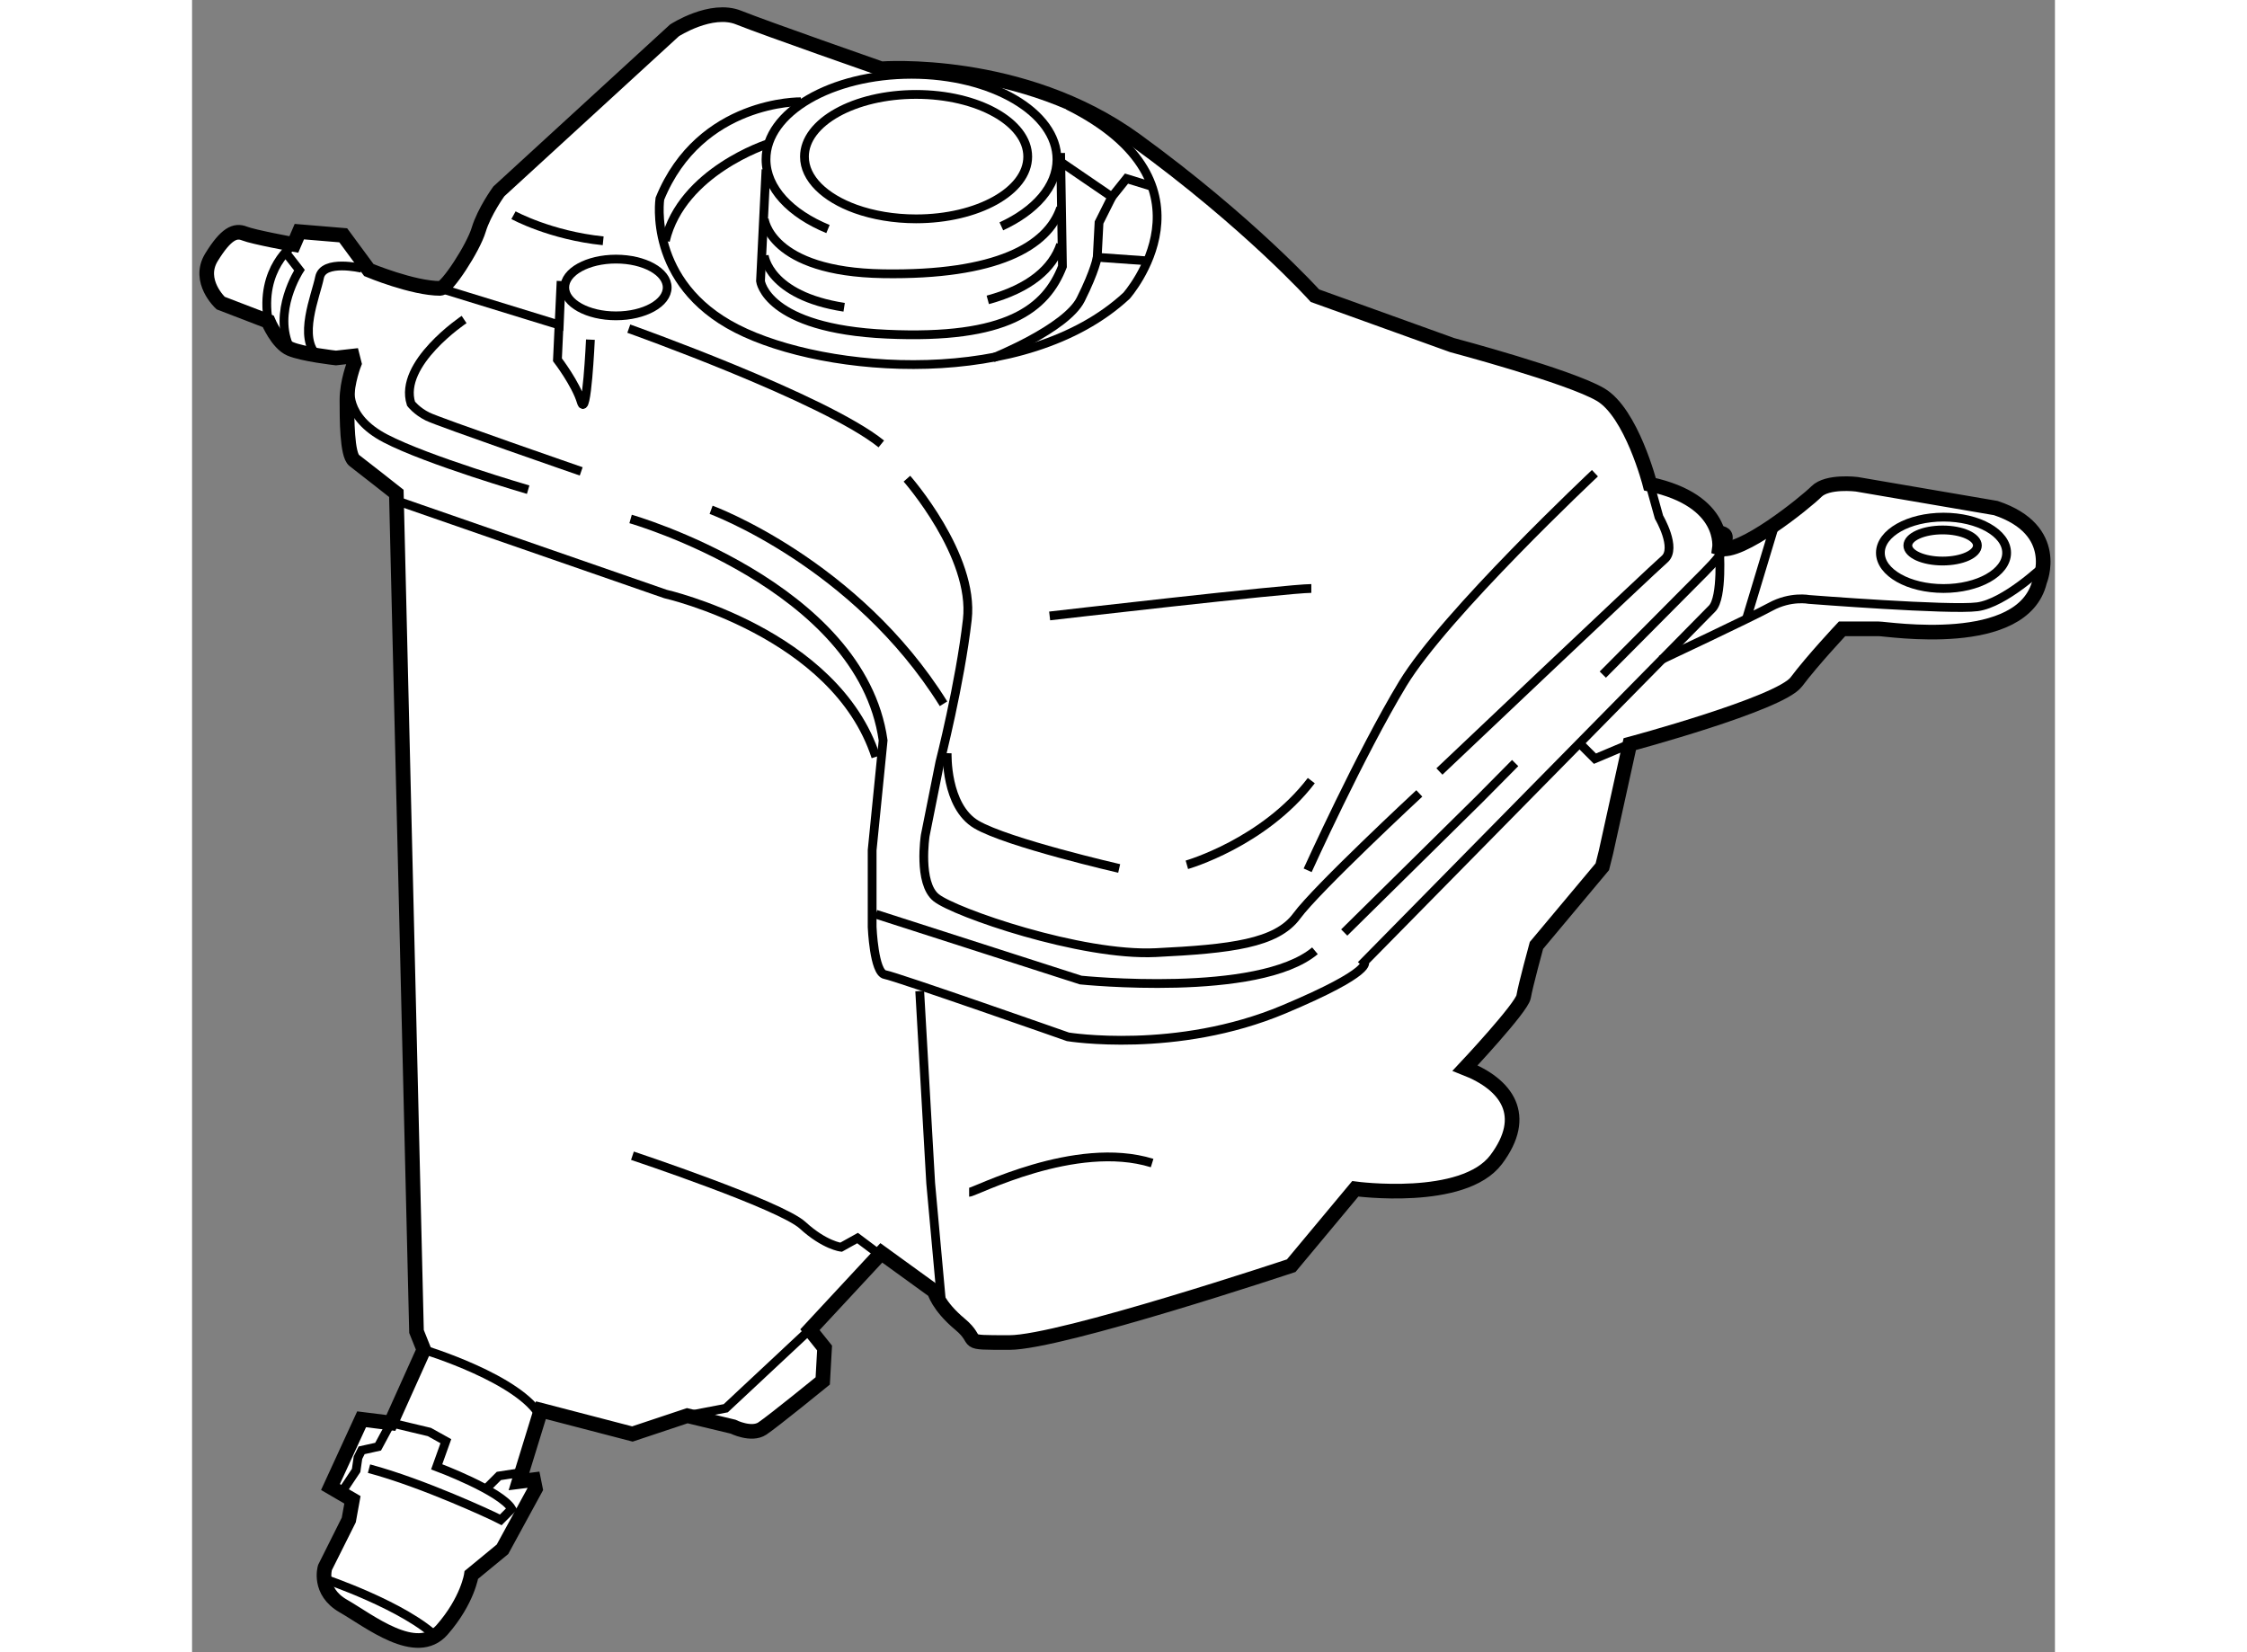 <?xml version="1.0" encoding="utf-8"?>
<!-- Generator: Adobe Illustrator 15.1.0, SVG Export Plug-In . SVG Version: 6.00 Build 0)  -->
<!DOCTYPE svg PUBLIC "-//W3C//DTD SVG 1.1//EN" "http://www.w3.org/Graphics/SVG/1.1/DTD/svg11.dtd">
<svg version="1.1" xmlns="http://www.w3.org/2000/svg" xmlns:xlink="http://www.w3.org/1999/xlink" x="0px" y="0px" width="244.8px"
	 height="180px" viewBox="170.969 107.722 63.629 56.433" enable-background="new 0 0 244.8 180" xml:space="preserve">
	
<rect x="170.969" y="107.722" width="63.629" height="56.433" fill="#808080" stroke="none"/>
	
<g><path fill="#FFFFFF" stroke="#000000" stroke-width="0.5" d="M214.011,119.51l-4.688-1.688c0,0-2.25-2.5-6.125-5.313
			s-8.688-2.438-8.688-2.438s-3.938-1.375-4.875-1.75s-2.188,0.438-2.188,0.438l-6,5.5c0,0-0.5,0.688-0.688,1.313s-1.087,2-1.313,2
			c-0.938,0-2.438-0.625-2.438-0.625l-0.875-1.188l-1.5-0.125l-0.188,0.438c0,0-1.375-0.25-1.688-0.375s-0.625,0-1.125,0.813
			s0.313,1.563,0.313,1.563l1.625,0.625c0,0,0.313,0.75,0.75,0.938s1.563,0.313,1.563,0.313l0.563-0.063l0.063,0.25
			c0,0-0.25,0.625-0.25,1.25s0,1.875,0.25,2.063s1.438,1.125,1.438,1.125l0.688,28.625l0.25,0.625l-1.125,2.5l-1-0.125l-1.063,2.313
			l0.75,0.438l-0.125,0.688l-0.813,1.625c0,0-0.25,0.813,0.625,1.313s2.5,1.813,3.375,0.813s1-1.875,1-1.875l1.063-0.875
			l1.125-2.063l-0.063-0.313l-0.5,0.063l0.75-2.438l3.125,0.813l1.875-0.625l1.563,0.375c0,0,0.625,0.313,1,0.063
			s2.063-1.625,2.063-1.625l0.063-1.125l-0.5-0.625l2.438-2.625l1.813,1.313c0,0,0.125,0.5,0.875,1.125s-0.063,0.625,1.688,0.625
			s9.625-2.625,9.625-2.625l2.188-2.625c0,0,3.688,0.5,4.813-1s0.375-2.563-1.063-3.125c0,0,1.938-2.063,2-2.438
			s0.438-1.75,0.438-1.75l2.25-2.688l0.125-0.5l0.813-3.688c0,0,5.125-1.375,5.688-2.125s1.563-1.813,1.563-1.813s0.938,0,1.25,0
			s4.938,0.75,5.5-1.625c0,0,0.75-1.75-1.5-2.5l-4.75-0.813c0,0-1-0.125-1.375,0.25s-2.625,2.188-3.313,1.938
			c0,0,0.25-1.625-2.375-2.188c0,0-0.625-2.438-1.688-3.063S214.011,119.51,214.011,119.51z"></path><path fill="none" stroke="#000000" stroke-width="0.3" d="M192.69,115.545c-1.28-0.525-2.117-1.395-2.117-2.379
			c0-1.605,2.225-2.906,4.969-2.906s4.969,1.301,4.969,2.906c0,0.928-0.743,1.754-1.9,2.287"></path><path fill="none" stroke="#000000" stroke-width="0.3" d="M191.761,111.197c0,0-3.438-0.063-4.813,3.313
			c0,0-0.438,2.875,2.625,4.438s9.875,2.063,13.313-1.125c0,0,3.375-3.813-2-6.5"></path><path fill="none" stroke="#000000" stroke-width="0.3" d="M190.573,113.51l-0.188,3.813c0,0,0.188,1.625,4.313,1.813
			s5.438-0.875,6-2.313l-0.063-3.875"></path><path fill="none" stroke="#000000" stroke-width="0.3" d="M190.636,112.635c0,0-2.938,0.938-3.5,3.313"></path><polyline fill="none" stroke="#000000" stroke-width="0.3" points="200.511,113.166 202.386,114.447 202.886,113.822 
			203.698,114.072 		"></polyline><polyline fill="none" stroke="#000000" stroke-width="0.3" points="203.636,116.635 201.886,116.51 201.948,115.322 
			202.386,114.447 		"></polyline><path fill="none" stroke="#000000" stroke-width="0.3" d="M198.323,119.947c0,0,2.5-1,3-2s0.563-1.438,0.563-1.438"></path><path fill="none" stroke="#000000" stroke-width="0.3" d="M193.634,114.859c-1.052-0.379-1.748-1.037-1.748-1.787
			c0-1.174,1.707-2.125,3.813-2.125s3.813,0.951,3.813,2.125s-1.707,2.125-3.813,2.125
			C194.938,115.197,194.229,115.072,193.634,114.859"></path><path fill="none" stroke="#000000" stroke-width="0.3" d="M190.511,115.197c0,0,0.188,1.813,4.063,1.875s5.625-0.938,6.063-2.25"></path><path fill="none" stroke="#000000" stroke-width="0.3" d="M198.148,117.965c1.452-0.396,2.218-1.086,2.487-1.893"></path><path fill="none" stroke="#000000" stroke-width="0.3" d="M190.511,116.447c0,0,0.142,1.371,2.731,1.77"></path><ellipse fill="none" stroke="#000000" stroke-width="0.3" cx="185.448" cy="117.541" rx="1.75" ry="0.969"></ellipse><path fill="none" stroke="#000000" stroke-width="0.3" d="M181.948,115.072c0,0,1.25,0.688,3.063,0.875"></path><path fill="none" stroke="#000000" stroke-width="0.3" d="M174.448,116.072c0,0-1.188,0.813-0.875,2.625"></path><path fill="none" stroke="#000000" stroke-width="0.3" d="M176.761,116.885c0,0-1.313-0.313-1.438,0.313s-0.75,2.063-0.063,2.688"></path><path fill="none" stroke="#000000" stroke-width="0.3" d="M174.198,116.385l0.438,0.563c0,0-0.938,1.438-0.313,2.688"></path><path fill="none" stroke="#000000" stroke-width="0.3" d="M180.261,118.635c0,0-2.25,1.5-1.813,2.875c0,0,0.188,0.25,0.563,0.438
			s5.25,1.875,5.25,1.875"></path><path fill="none" stroke="#000000" stroke-width="0.3" d="M188.698,125.135c0,0,4.938,1.813,7.938,6.625"></path><path fill="none" stroke="#000000" stroke-width="0.3" d="M177.948,124.822l9.188,3.188c0,0,5.813,1.313,7.188,5.563"></path><path fill="none" stroke="#000000" stroke-width="0.3" d="M176.386,120.947c0,0-0.25,1,1.188,1.75s4.875,1.75,4.875,1.75"></path><path fill="none" stroke="#000000" stroke-width="0.3" d="M185.886,118.947c0,0,6.688,2.375,8.625,3.938"></path><path fill="none" stroke="#000000" stroke-width="0.3" d="M179.448,117.572l4.063,1.25l0.063-1.5l-0.125,2.688
			c0,0,0.625,0.813,0.813,1.438s0.313-2.125,0.313-2.125"></path><path fill="none" stroke="#000000" stroke-width="0.3" d="M195.386,124.072c0,0,2.313,2.625,2.063,4.813s-0.938,4.875-0.938,4.875
			l-0.5,2.5c0,0-0.25,1.625,0.375,2.125s4.938,2,7.5,1.875s4.125-0.313,4.813-1.25s4.188-4.188,4.188-4.188"></path><path fill="none" stroke="#000000" stroke-width="0.3" d="M200.261,128.76c0,0,8.125-0.938,8.938-0.938"></path><path fill="none" stroke="#000000" stroke-width="0.3" d="M196.761,133.447c0,0-0.063,1.813,1,2.438s4.875,1.5,4.875,1.5"></path><path fill="none" stroke="#000000" stroke-width="0.3" d="M204.948,137.26c0,0,2.625-0.75,4.25-2.875"></path><path fill="none" stroke="#000000" stroke-width="0.3" d="M186.011,147.197c0,0,5.063,1.688,5.813,2.375s1.313,0.75,1.313,0.75
			l0.563-0.313l1,0.75"></path><path fill="none" stroke="#000000" stroke-width="0.3" d="M178.886,153.822c0,0,3.313,1,4,2.313"></path><path fill="none" stroke="#000000" stroke-width="0.3" d="M176.073,158.697l0.5-0.75l0.063-0.438l0.125-0.25l0.563-0.125
			l0.438-0.813l1.313,0.313l0.563,0.313l-0.313,0.875c0,0,2.188,0.813,2.563,1.438l-0.375,0.375l-0.25-0.125
			c0,0-2.375-1.125-4.25-1.625"></path><polyline fill="none" stroke="#000000" stroke-width="0.3" points="182.261,158.01 181.448,158.135 181.011,158.572 		"></polyline><path fill="none" stroke="#000000" stroke-width="0.3" d="M175.448,161.635c0,0,2.813,0.938,3.938,2.063"></path><polyline fill="none" stroke="#000000" stroke-width="0.3" points="187.886,156.072 189.198,155.822 192.073,153.135 		"></polyline><path fill="none" stroke="#000000" stroke-width="0.3" d="M197.511,148.447c0.188,0,3.625-1.813,6.25-1"></path><polyline fill="none" stroke="#000000" stroke-width="0.3" points="195.823,141.572 196.198,148.135 196.573,152.26 		"></polyline><path fill="none" stroke="#000000" stroke-width="0.3" d="M194.323,138.947l7,2.25c0,0,6.063,0.625,8-1"></path><ellipse fill="none" stroke="#000000" stroke-width="0.3" cx="230.792" cy="126.604" rx="2.156" ry="1.219"></ellipse><ellipse fill="none" stroke="#000000" stroke-width="0.3" cx="230.761" cy="126.354" rx="1.188" ry="0.531"></ellipse><path fill="none" stroke="#000000" stroke-width="0.3" d="M223.136,126.447c0,0,0.125,1.688-0.25,2.063
			s-11.875,12.063-11.875,12.063s0.375,0.313-2.75,1.625c-3.677,1.545-7.375,0.938-7.375,0.938s-5.875-2.063-6.25-2.125
			s-0.438-1.625-0.438-1.625v-2.625l0.375-3.75c-0.75-5.313-8.625-7.563-8.625-7.563"></path><path fill="none" stroke="#000000" stroke-width="0.3" d="M220.761,124.26l0.313,1.125c0,0,0.625,1.063,0.188,1.438
			s-7.688,7.25-7.688,7.25"></path><path fill="none" stroke="#000000" stroke-width="0.3" d="M218.886,123.885c0,0-5.125,4.813-6.563,7.188s-3.25,6.375-3.25,6.375"></path><path fill="none" stroke="#000000" stroke-width="0.3" d="M216.161,133.785c-0.729,0.736-1.213,1.225-1.213,1.225l-4.625,4.563"></path><path fill="none" stroke="#000000" stroke-width="0.3" d="M223.011,125.822c0,0,1.188-0.125-0.375,1.438
			c-0.64,0.641-2.045,2.057-3.481,3.504"></path><path fill="none" stroke="#000000" stroke-width="0.3" d="M234.198,127.072c0,0-1.313,1.25-2.25,1.375s-5.75-0.25-5.75-0.25
			s-0.625-0.125-1.313,0.25s-3.75,1.813-3.75,1.813"></path><polyline fill="none" stroke="#000000" stroke-width="0.3" points="220.073,133.135 218.886,133.635 218.448,133.197 		"></polyline><line fill="none" stroke="#000000" stroke-width="0.3" x1="225.073" y1="125.51" x2="224.073" y2="128.822"></line></g>


</svg>